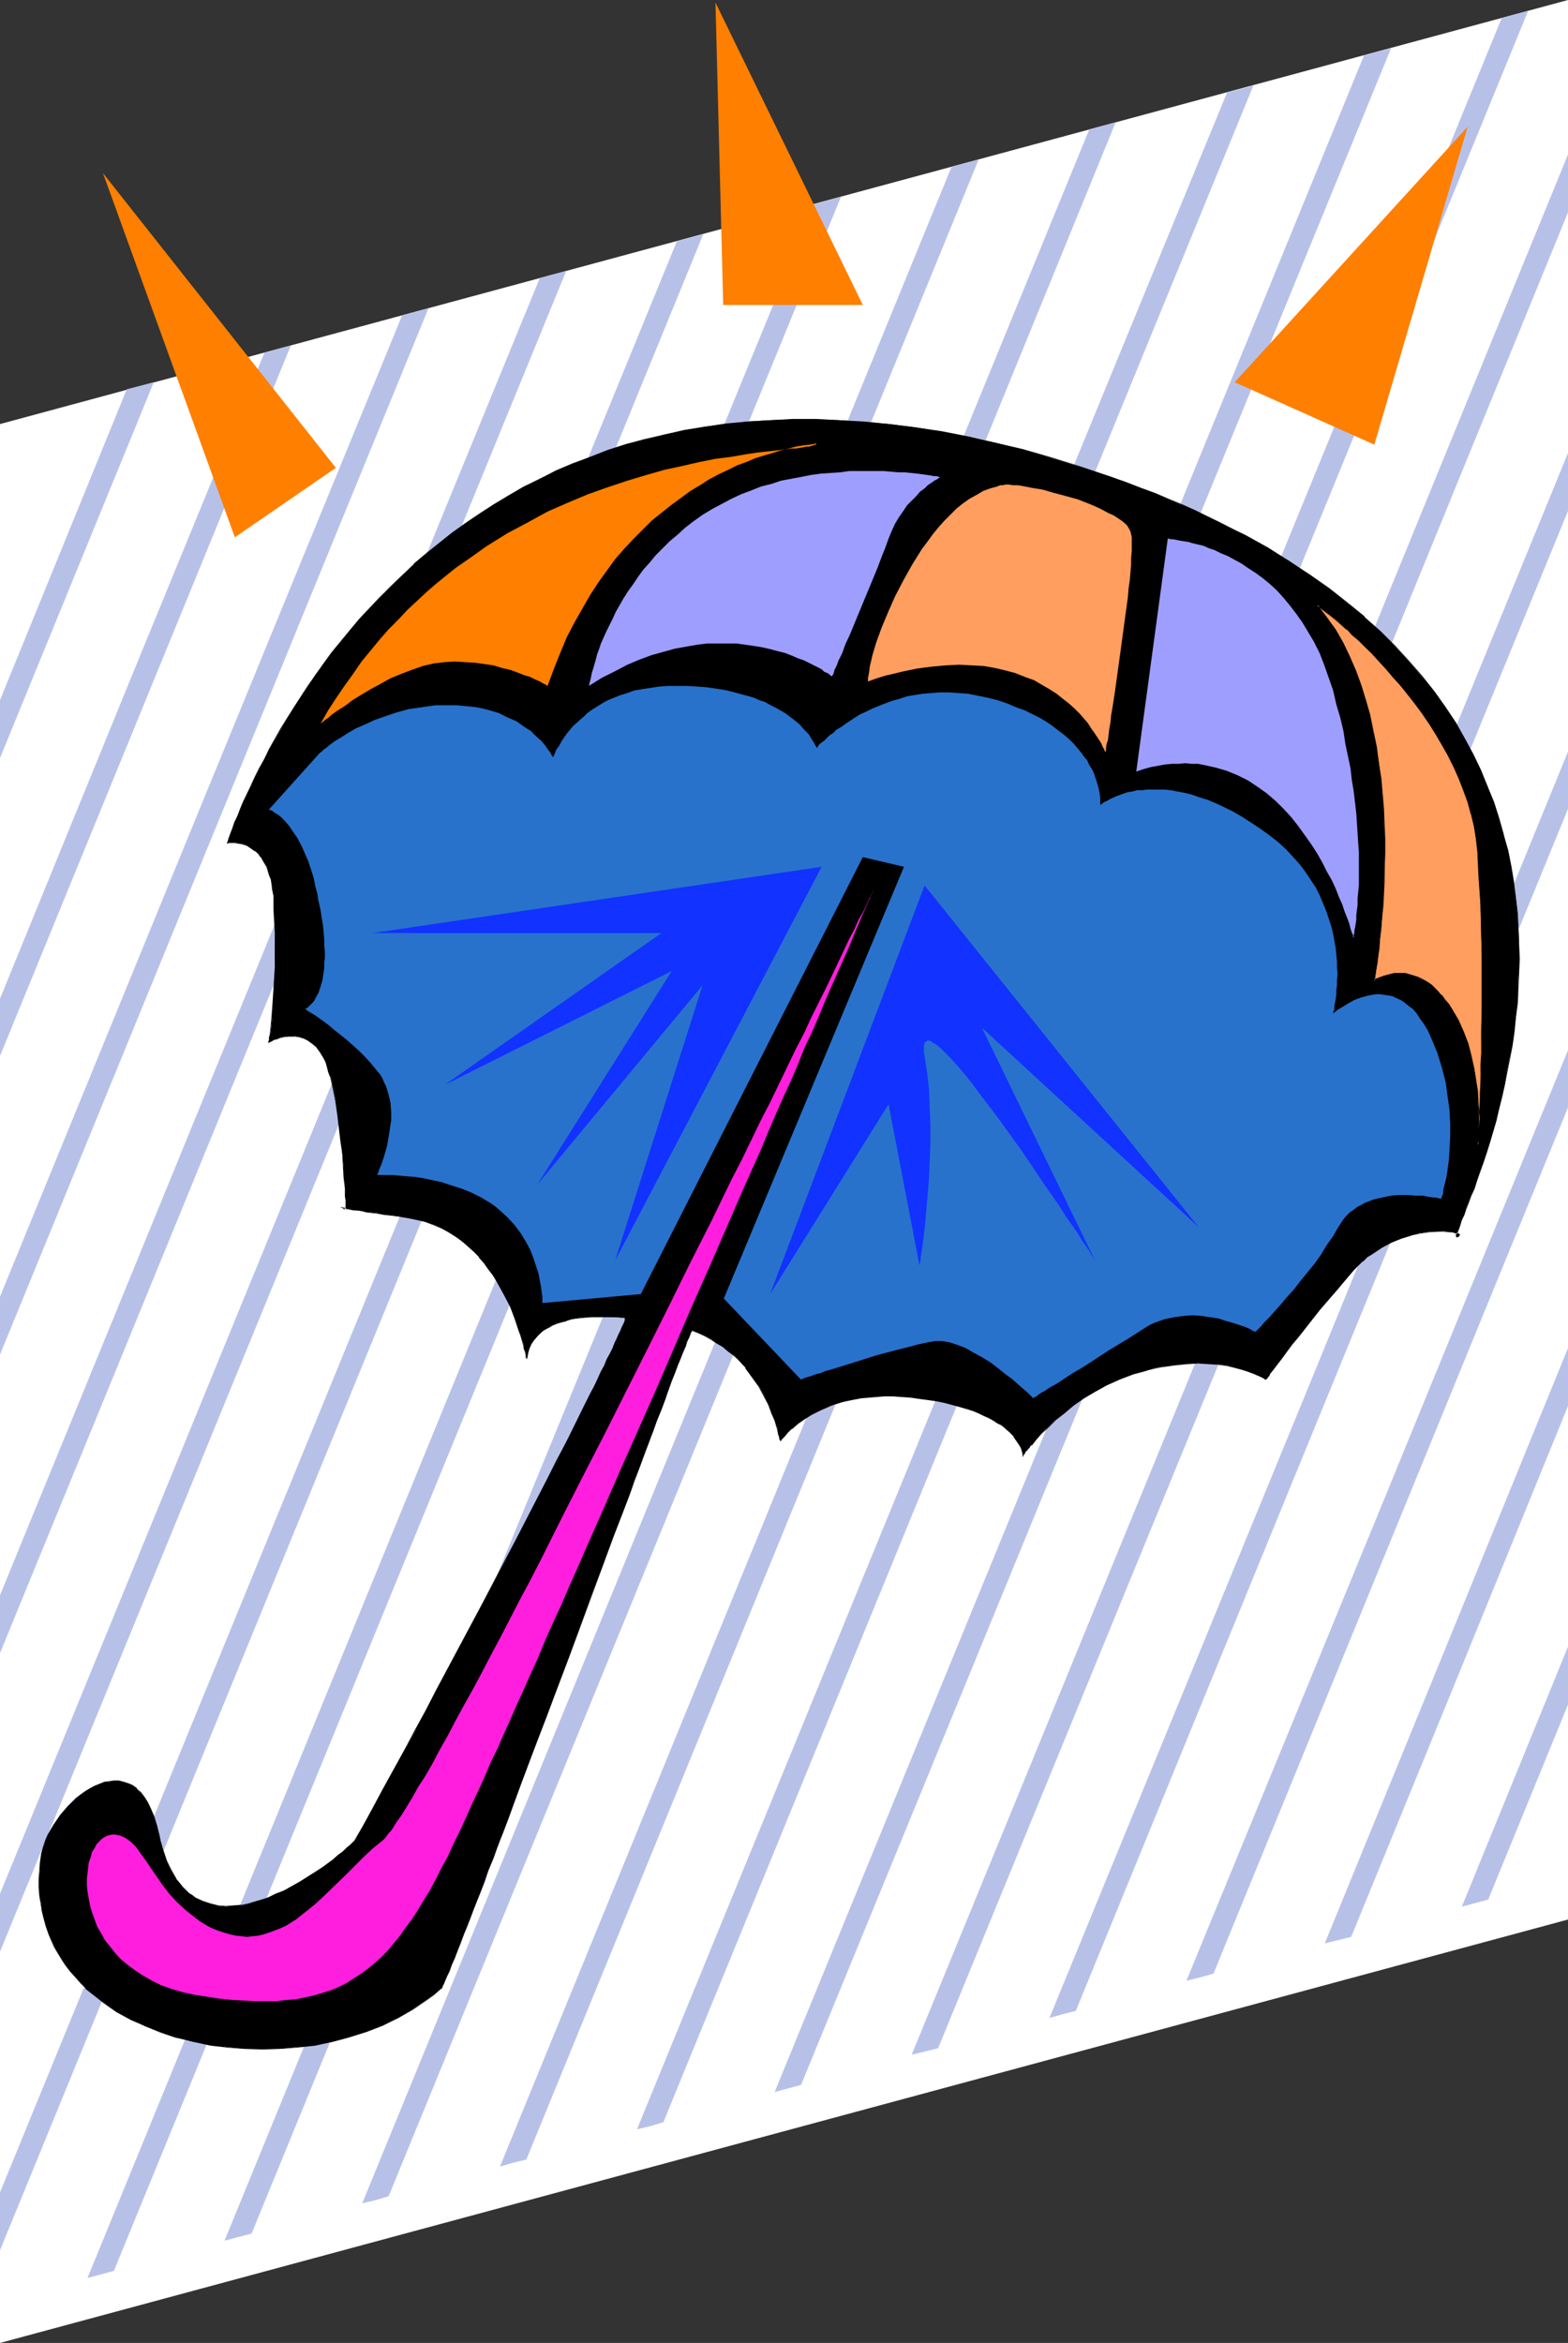 <?xml version="1.0" encoding="UTF-8" standalone="no"?>
<svg
   version="1.0"
   width="104.198mm"
   height="155.668mm"
   id="svg35"
   sodipodi:docname="Umbrella 34.wmf"
   xmlns:inkscape="http://www.inkscape.org/namespaces/inkscape"
   xmlns:sodipodi="http://sodipodi.sourceforge.net/DTD/sodipodi-0.dtd"
   xmlns="http://www.w3.org/2000/svg"
   xmlns:svg="http://www.w3.org/2000/svg">
  <rect width="100%" height="100%" fill="#333333" stroke="none"/>
  <sodipodi:namedview
     id="namedview35"
     pagecolor="#ffffff"
     bordercolor="#000000"
     borderopacity="0.25"
     inkscape:showpageshadow="2"
     inkscape:pageopacity="0.0"
     inkscape:pagecheckerboard="0"
     inkscape:deskcolor="#d1d1d1"
     inkscape:document-units="mm" />
  <defs
     id="defs1">
    <pattern
       id="WMFhbasepattern"
       patternUnits="userSpaceOnUse"
       width="6"
       height="6"
       x="0"
       y="0" />
  </defs>
  <path
     style="fill:#ffffff;fill-opacity:1;fill-rule:evenodd;stroke:none"
     d="M 0,106.489 393.819,0 V 482.026 L 0,588.353 Z"
     id="path1" />
  <path
     style="fill:#b7c1e8;fill-opacity:1;fill-rule:evenodd;stroke:none"
     d="M 38.622,95.985 0,190.354 v -14.543 L 31.835,97.763 Z"
     id="path2" />
  <path
     style="fill:#b7c1e8;fill-opacity:1;fill-rule:evenodd;stroke:none"
     d="M 73.043,86.774 0,265.171 v -14.382 L 33.128,169.671 66.417,88.552 Z"
     id="path3" />
  <path
     style="fill:#b7c1e8;fill-opacity:1;fill-rule:evenodd;stroke:none"
     d="M 107.625,77.402 53.813,208.776 0,340.149 V 325.606 L 50.419,202.474 101,79.18 Z"
     id="path4" />
  <path
     style="fill:#b7c1e8;fill-opacity:1;fill-rule:evenodd;stroke:none"
     d="M 142.208,68.03 71.104,241.579 0,415.128 v -14.543 L 67.71,235.277 135.582,69.807 Z"
     id="path5" />
  <path
     style="fill:#b7c1e8;fill-opacity:1;fill-rule:evenodd;stroke:none"
     d="M 176.629,58.819 88.395,274.382 0,490.106 v -14.543 l 85.001,-207.483 85.001,-207.483 z"
     id="path6" />
  <path
     style="fill:#b7c1e8;fill-opacity:1;fill-rule:evenodd;stroke:none"
     d="M 211.211,49.447 0,565.084 v -14.543 L 204.585,51.224 Z"
     id="path7" />
  <path
     style="fill:#b7c1e8;fill-opacity:1;fill-rule:evenodd;stroke:none"
     d="M 245.793,40.075 137.198,305.246 28.603,570.255 21.978,572.033 239.006,41.852 Z"
     id="path8" />
  <path
     style="fill:#b7c1e8;fill-opacity:1;fill-rule:evenodd;stroke:none"
     d="M 280.214,30.702 171.781,295.873 63.186,560.883 56.398,562.66 273.588,32.48 Z"
     id="path9" />
  <path
     style="fill:#b7c1e8;fill-opacity:1;fill-rule:evenodd;stroke:none"
     d="M 314.796,21.492 97.606,551.51 94.374,552.48 90.981,553.288 199.576,288.279 253.712,155.774 308.171,23.269 Z"
     id="path10" />
  <path
     style="fill:#b7c1e8;fill-opacity:1;fill-rule:evenodd;stroke:none"
     d="M 349.379,12.119 240.784,277.129 132.189,542.3 l -3.394,0.808 -3.232,0.97 217.028,-530.18 z"
     id="path11" />
  <path
     style="fill:#b7c1e8;fill-opacity:1;fill-rule:evenodd;stroke:none"
     d="m 383.799,2.747 -217.19,530.18 -3.232,0.97 -3.394,0.808 L 377.174,4.525 Z"
     id="path12" />
  <path
     style="fill:#b7c1e8;fill-opacity:1;fill-rule:evenodd;stroke:none"
     d="M 393.819,53.325 297.667,288.44 201.192,523.555 194.566,525.333 294.273,282.138 393.819,38.782 Z"
     id="path13" />
  <path
     style="fill:#b7c1e8;fill-opacity:1;fill-rule:evenodd;stroke:none"
     d="m 393.819,128.303 -79.022,192.94 -79.184,193.101 -3.232,0.808 -3.394,0.808 82.416,-201.019 82.416,-201.181 z"
     id="path14" />
  <path
     style="fill:#b7c1e8;fill-opacity:1;fill-rule:evenodd;stroke:none"
     d="m 393.819,203.12 -123.624,301.852 -3.232,0.808 -3.394,0.97 65.286,-159.006 64.963,-159.006 z"
     id="path15" />
  <path
     style="fill:#b7c1e8;fill-opacity:1;fill-rule:evenodd;stroke:none"
     d="m 393.819,278.098 -89.041,217.502 -3.394,0.97 -3.394,0.808 47.995,-116.83 47.834,-116.83 z"
     id="path16" />
  <path
     style="fill:#b7c1e8;fill-opacity:1;fill-rule:evenodd;stroke:none"
     d="m 393.819,353.077 -27.149,66.576 -27.31,66.737 -6.626,1.616 30.542,-74.655 30.542,-74.817 z"
     id="path17" />
  <path
     style="fill:#b7c1e8;fill-opacity:1;fill-rule:evenodd;stroke:none"
     d="m 393.819,428.055 -20.038,48.962 -6.626,1.778 26.664,-65.283 z"
     id="path18" />
  <path
     style="fill:#000000;fill-opacity:1;fill-rule:evenodd;stroke:none"
     d="m 57.045,211.684 0.485,-1.131 0.323,-1.131 0.646,-1.454 0.485,-1.454 0.646,-1.616 0.808,-1.778 0.808,-1.778 0.808,-2.101 1.131,-1.939 0.97,-2.262 1.131,-2.262 1.131,-2.262 1.293,-2.424 1.454,-2.424 1.454,-2.585 1.454,-2.585 1.778,-2.747 1.778,-2.747 1.778,-2.585 1.778,-2.909 2.101,-2.747 2.101,-2.747 2.262,-2.909 2.262,-2.747 2.424,-2.747 2.586,-2.909 2.586,-2.747 2.747,-2.747 2.747,-2.747 2.909,-2.747 3.07,-2.585 3.232,-2.585 3.232,-2.585 3.394,-2.424 3.555,-2.424 3.555,-2.424 3.878,-2.262 3.717,-2.101 4.04,-2.101 4.202,-1.939 4.202,-1.778 4.363,-1.778 4.363,-1.616 4.686,-1.454 4.686,-1.293 5.01,-1.293 4.848,-0.97 5.171,-0.97 5.333,-0.646 5.494,-0.646 5.494,-0.323 5.656,-0.162 h 5.818 l 5.979,0.162 6.141,0.485 6.302,0.485 6.464,0.808 6.626,1.131 6.626,1.293 6.949,1.454 6.949,1.778 7.272,2.101 7.272,2.262 7.595,2.424 3.717,1.454 3.555,1.293 3.717,1.454 3.394,1.454 3.394,1.454 3.394,1.454 3.232,1.454 3.07,1.616 3.07,1.454 3.07,1.616 2.909,1.616 2.747,1.616 5.494,3.232 5.171,3.555 4.848,3.393 4.525,3.555 4.202,3.555 4.202,3.717 3.555,3.717 3.555,3.717 3.232,3.878 3.07,3.878 2.747,3.878 2.586,3.878 2.262,3.878 2.101,4.04 1.939,3.878 1.778,4.04 1.454,4.04 1.293,3.878 1.293,4.201 0.97,3.878 0.808,4.04 0.646,3.878 0.646,4.04 0.323,3.878 0.323,3.878 0.162,3.878 v 3.717 l -0.162,3.717 -0.162,3.717 -0.162,3.717 -0.323,3.555 -0.485,3.555 -0.485,3.393 -0.646,3.393 -0.646,3.232 -0.485,3.232 -0.808,3.07 -0.646,3.07 -0.808,2.909 -0.808,2.747 -0.808,2.585 -0.808,2.585 -0.808,2.424 -0.808,2.424 -0.646,2.101 -0.808,2.101 -0.808,1.939 -0.646,1.778 -0.646,1.616 -0.485,1.454 -0.485,1.293 -0.485,1.131 -0.323,0.97 -0.323,0.808 -0.162,0.646 -0.162,0.323 0.162,0.323 v 0 l 0.485,-0.162 0.162,-0.162 v -0.162 0 l -0.162,-0.162 -0.323,-0.162 -0.323,-0.162 -0.485,-0.162 h -0.485 l -0.646,-0.162 -1.454,-0.162 -1.778,0.162 h -1.939 l -2.262,0.323 -2.262,0.646 -2.424,0.646 -2.424,0.97 -2.424,1.293 -2.586,1.616 -1.131,0.808 -1.131,1.131 -1.293,1.131 -0.97,1.131 -4.363,4.848 -2.101,2.585 -1.939,2.262 -1.939,2.424 -1.778,2.262 -1.778,2.262 -1.616,1.939 -1.454,1.939 -1.293,1.616 -1.131,1.616 -0.97,1.293 -0.646,0.97 -0.323,0.323 -0.323,0.485 -0.162,0.162 -0.162,0.162 v 0.162 l -0.162,0.162 -0.162,-0.162 -0.323,-0.162 -0.646,-0.323 -0.808,-0.485 -0.97,-0.485 -1.293,-0.485 -1.616,-0.485 -1.778,-0.485 -1.939,-0.485 -2.262,-0.323 -2.424,-0.162 -2.747,-0.162 -2.909,0.162 -3.07,0.323 -3.394,0.485 -1.616,0.323 -1.939,0.485 -3.394,0.97 -3.555,1.293 -3.07,1.454 -3.07,1.616 -2.747,1.778 -2.424,1.778 -2.424,1.778 -2.101,1.778 -1.939,1.778 -1.616,1.616 -1.454,1.616 -1.131,1.293 -0.485,0.646 -0.485,0.485 -0.323,0.485 -0.323,0.323 -0.162,0.323 -0.323,0.323 v 0 0.162 -0.162 l -0.162,-0.323 v -0.646 l -0.323,-0.646 -0.323,-0.808 -0.646,-0.97 -0.808,-1.131 -0.97,-1.131 -1.454,-1.293 -0.808,-0.646 -0.808,-0.485 -1.131,-0.646 -1.131,-0.646 -1.131,-0.485 -1.293,-0.646 -1.454,-0.485 -1.454,-0.646 -1.778,-0.485 -1.778,-0.485 -1.778,-0.485 -2.101,-0.323 -2.262,-0.485 -2.424,-0.323 -2.262,-0.323 -2.262,-0.162 h -2.262 l -2.101,-0.162 -1.939,0.162 -1.939,0.162 -1.778,0.162 -1.778,0.323 -1.616,0.323 -1.616,0.485 -1.454,0.485 -1.454,0.323 -2.424,1.131 -2.262,1.131 -1.939,1.293 -1.616,1.131 -1.293,1.131 -1.131,0.97 -0.808,0.97 -0.485,0.646 -0.323,0.162 -0.162,0.162 v 0.162 0.162 -0.162 l -0.162,-0.162 v -0.323 -0.323 l -0.162,-0.485 -0.162,-0.646 -0.162,-0.646 -0.162,-0.808 -0.646,-1.616 -0.646,-1.939 -0.97,-2.101 -0.97,-2.262 -1.293,-2.262 -1.616,-2.424 -1.778,-2.262 -2.101,-2.262 -1.131,-1.131 -1.293,-0.97 -1.293,-0.97 -1.293,-0.97 -1.454,-0.97 -1.616,-0.808 -1.616,-0.646 -1.778,-0.808 v 0.162 l -0.162,0.323 -0.323,0.485 -0.323,0.808 -0.323,0.97 -0.485,1.293 -0.646,1.454 -0.485,1.454 -0.808,1.778 -0.646,1.939 -0.808,2.101 -0.808,2.262 -0.97,2.424 -0.97,2.424 -0.97,2.747 -1.131,2.909 -0.97,2.909 -1.293,3.07 -1.131,3.07 -1.293,3.232 -1.131,3.393 -1.293,3.393 -2.747,7.11 -2.586,7.272 -2.909,7.433 -5.656,15.351 -5.656,15.513 -2.909,7.433 -2.747,7.433 -2.747,7.11 -1.293,3.393 -1.293,3.393 -1.131,3.393 -1.293,3.07 -1.131,3.07 -1.131,3.07 -1.131,2.909 -0.97,2.747 -1.131,2.585 -0.97,2.424 -0.808,2.424 -0.97,2.101 -0.646,2.101 -0.808,1.778 -0.646,1.616 -0.646,1.616 -0.485,1.131 -0.485,1.131 -0.485,0.97 -0.323,0.646 -0.162,0.323 -0.162,0.323 -1.778,1.293 -1.616,1.293 -3.555,2.424 -3.717,2.262 -4.04,1.778 -4.04,1.616 -4.202,1.454 -4.202,1.131 -4.363,0.808 -4.525,0.485 -4.363,0.485 h -4.363 -4.525 l -4.363,-0.485 -4.202,-0.485 -4.363,-0.808 -4.04,-1.131 -4.04,-1.293 -3.878,-1.454 -3.555,-1.778 -3.555,-1.939 -3.232,-2.262 -3.07,-2.262 -1.454,-1.293 -1.293,-1.293 -1.293,-1.454 -1.293,-1.454 -1.131,-1.454 -0.97,-1.616 -1.131,-1.616 -0.808,-1.616 -0.808,-1.616 -0.808,-1.778 -0.646,-1.778 -0.485,-1.778 -0.485,-1.939 -0.162,-1.939 -0.323,-1.939 -0.162,-2.101 v -2.101 l 0.162,-2.101 0.162,-2.101 0.323,-2.262 0.162,-1.131 0.485,-1.131 0.323,-1.293 0.646,-1.131 1.293,-2.424 1.778,-2.424 1.939,-2.262 2.101,-1.939 1.131,-0.97 1.131,-0.808 1.131,-0.808 1.293,-0.485 1.131,-0.646 1.131,-0.323 1.293,-0.162 1.131,-0.162 h 1.293 l 1.131,0.162 1.131,0.485 1.131,0.485 0.97,0.808 0.97,0.97 0.97,1.131 0.97,1.454 0.808,1.616 0.646,1.939 0.808,2.101 0.485,2.424 0.485,1.778 0.485,1.616 0.485,1.454 0.485,1.454 0.485,1.454 0.646,1.293 0.646,1.131 0.646,0.97 0.808,0.97 0.646,0.97 0.808,0.808 0.808,0.646 0.808,0.646 0.97,0.646 1.778,0.808 1.939,0.646 1.939,0.485 1.939,0.162 2.101,-0.162 2.101,-0.162 2.101,-0.485 2.101,-0.646 2.101,-0.808 2.101,-0.808 2.101,-0.97 3.878,-2.101 1.939,-1.131 1.778,-1.131 1.616,-1.131 1.616,-1.293 1.454,-0.97 1.293,-1.131 1.131,-0.97 0.97,-0.808 0.97,-0.808 0.646,-0.646 0.323,-0.323 0.323,-0.323 2.101,-4.04 2.424,-4.201 2.424,-4.363 2.586,-4.686 2.586,-4.848 2.747,-5.009 2.747,-5.171 2.747,-5.171 5.656,-10.827 5.818,-10.827 5.656,-10.665 2.747,-5.332 2.586,-5.171 2.747,-5.171 2.586,-5.009 2.424,-4.686 2.262,-4.686 2.262,-4.363 2.101,-4.201 1.939,-3.878 0.808,-1.778 0.97,-1.778 0.808,-1.616 0.808,-1.616 0.646,-1.616 0.646,-1.293 0.646,-1.293 0.646,-1.293 0.485,-1.131 0.485,-1.131 0.485,-0.808 0.323,-0.97 0.323,-0.646 0.162,-0.646 0.162,-0.485 0.162,-0.323 v -0.323 l -2.424,-0.162 -2.101,-0.162 h -2.101 -1.939 l -1.778,0.162 -1.616,0.162 -1.454,0.323 -1.454,0.323 -1.131,0.323 -1.293,0.485 -0.97,0.323 -0.97,0.485 -0.808,0.485 -0.808,0.646 -1.293,1.131 -0.808,0.97 -0.808,1.131 -0.485,1.131 -0.162,0.97 -0.162,0.808 -0.162,0.646 v 0.485 -0.162 -0.162 l -0.162,-0.485 -0.162,-0.485 v -0.808 l -0.323,-0.808 -0.162,-1.131 -0.323,-0.97 -0.485,-1.293 -0.323,-1.293 -0.485,-1.293 -0.485,-1.454 -1.293,-3.07 -1.454,-3.07 -1.778,-3.232 -0.97,-1.616 -1.131,-1.616 -1.131,-1.454 -1.293,-1.454 -1.293,-1.454 -1.454,-1.293 -1.616,-1.293 -1.616,-1.293 -1.778,-1.131 -1.778,-0.97 -1.939,-0.808 -1.939,-0.646 -2.262,-0.646 -2.262,-0.323 -2.101,-0.485 -2.101,-0.162 -1.778,-0.323 -1.778,-0.323 -1.454,-0.162 -1.293,-0.162 -1.131,-0.162 -1.131,-0.162 -0.808,-0.162 -0.97,-0.162 h -0.485 l -0.646,-0.162 h -0.485 l -0.323,-0.162 h -0.485 -0.162 0.323 0.323 0.646 l 0.162,0.162 h 0.162 v -0.323 -0.485 -0.646 l -0.162,-0.646 v -0.97 -0.97 l -0.162,-1.131 v -1.293 l -0.162,-1.293 -0.162,-2.747 -0.323,-3.232 -0.323,-3.232 -0.808,-6.787 -0.485,-3.232 -0.646,-3.232 -0.646,-2.909 -0.485,-1.293 -0.323,-1.131 -0.323,-1.131 -0.485,-0.97 -0.485,-0.97 -0.485,-0.646 -0.97,-1.293 -1.131,-0.97 -0.97,-0.646 -1.131,-0.646 -1.131,-0.323 -0.97,-0.162 h -1.131 l -0.97,0.162 h -0.97 l -0.808,0.323 -0.808,0.162 -0.646,0.323 -0.485,0.162 -0.485,0.323 h -0.162 l -0.162,0.162 v -0.323 -0.162 l 0.162,-0.323 v -0.485 l 0.162,-0.485 0.162,-1.293 0.162,-1.616 0.162,-1.939 0.162,-1.939 0.162,-2.424 0.162,-2.424 0.162,-2.747 0.162,-2.585 v -2.909 -5.979 l -0.162,-2.909 -0.162,-2.909 v -1.778 l -0.162,-1.616 -0.162,-1.454 -0.162,-1.293 -0.323,-1.293 -0.323,-1.131 -0.323,-1.131 -0.323,-0.97 -0.485,-0.808 -0.485,-0.808 -0.485,-0.808 -0.485,-0.646 -1.131,-0.97 -0.97,-0.808 -1.131,-0.485 -1.131,-0.485 -0.97,-0.162 -0.808,-0.162 h -0.808 -0.646 l -0.323,0.162 z"
     id="path19" />
  <path
     style="fill:#000000;fill-opacity:1;fill-rule:evenodd;stroke:none"
     d="m 57.045,211.523 0.162,0.162 0.323,-0.97 0.485,-1.293 0.485,-1.293 0.646,-1.454 0.646,-1.616 0.808,-1.939 0.808,-1.778 0.808,-1.939 0.97,-2.101 1.131,-2.101 0.97,-2.262 1.293,-2.424 1.293,-2.424 1.293,-2.424 1.454,-2.585 1.616,-2.585 1.616,-2.585 1.778,-2.747 1.778,-2.747 1.939,-2.747 2.101,-2.747 2.101,-2.909 2.262,-2.747 2.262,-2.909 2.424,-2.747 2.424,-2.747 v 0 l 2.586,-2.909 2.747,-2.747 2.909,-2.747 2.909,-2.747 v 0.162 l 3.07,-2.585 3.07,-2.585 3.232,-2.585 3.555,-2.585 3.394,-2.424 3.717,-2.262 3.717,-2.262 3.878,-2.101 4.04,-2.101 4.04,-1.939 4.202,-1.778 4.363,-1.778 4.525,-1.616 4.525,-1.454 4.848,-1.454 h -0.162 l 5.01,-1.131 4.848,-0.97 5.171,-0.97 5.333,-0.646 5.494,-0.646 5.494,-0.323 5.656,-0.162 h 5.818 l 5.979,0.162 6.141,0.485 6.302,0.485 6.464,0.808 6.626,1.131 6.626,1.293 6.949,1.454 6.949,1.778 v 0 l 7.272,1.939 7.272,2.262 7.434,2.585 3.717,1.293 3.717,1.454 3.555,1.454 3.555,1.293 3.394,1.454 3.232,1.616 3.232,1.454 3.232,1.454 3.07,1.616 2.909,1.616 3.07,1.616 2.747,1.616 5.494,3.232 5.01,3.393 4.848,3.393 4.686,3.555 4.202,3.717 v 0 l 4.04,3.555 3.717,3.717 3.555,3.717 v 0 l 3.232,3.878 2.909,3.878 2.747,3.878 2.586,3.878 2.424,4.04 1.939,3.878 1.939,4.04 1.778,3.878 1.454,4.04 1.454,4.04 1.131,4.04 v 0 l 0.97,3.878 0.808,4.04 0.646,3.878 0.646,4.04 0.485,3.878 0.162,3.878 0.162,3.878 v 3.717 3.717 l -0.162,3.717 -0.323,3.717 -0.323,3.555 -0.485,3.555 -0.485,3.393 -0.485,3.393 -0.646,3.232 -0.646,3.232 -0.646,3.07 -0.808,3.07 v -0.162 l -0.808,2.909 -0.808,2.747 -0.808,2.747 -0.808,2.585 -0.808,2.424 -0.646,2.262 -0.808,2.262 -0.808,2.101 -0.646,1.939 -0.646,1.778 -0.646,1.616 -0.646,1.293 -0.485,1.454 -0.485,1.131 -0.323,0.97 -0.323,0.808 -0.162,0.485 v 0.485 0.323 l 0.162,0.162 0.485,-0.162 0.162,-0.162 0.162,-0.323 v -0.162 l -0.323,-0.162 -0.162,-0.162 -0.323,-0.162 -0.646,-0.162 h -0.485 l -0.646,-0.162 h -1.454 -1.778 l -1.939,0.162 -2.262,0.323 -2.262,0.485 v 0 l -2.424,0.646 -2.424,0.97 -2.586,1.293 -2.424,1.616 -1.131,0.97 -1.293,0.97 v 0 l -1.131,1.131 -1.131,1.131 v 0 l -4.363,5.009 -1.939,2.424 -2.101,2.424 -1.939,2.424 -1.778,2.262 -1.778,2.101 -1.454,2.101 -1.454,1.778 -1.454,1.778 -0.97,1.454 -0.97,1.293 -0.808,1.131 -0.323,0.323 -0.323,0.323 -0.162,0.323 h 0.162 l -0.323,0.162 v 0.162 0 0 h 0.162 l -0.162,-0.162 -0.323,-0.162 -0.646,-0.323 -0.808,-0.485 -1.131,-0.323 -1.293,-0.646 -1.616,-0.485 -1.778,-0.485 v 0 l -1.939,-0.323 -2.262,-0.323 -2.424,-0.323 h -2.747 -2.909 l -3.07,0.323 -3.394,0.646 -1.616,0.323 -1.939,0.323 v 0 l -3.555,1.131 -3.394,1.131 -3.07,1.454 -3.07,1.616 -2.747,1.778 -2.586,1.778 -2.262,1.778 -2.101,1.939 v 0 l -1.939,1.778 -1.616,1.616 -1.454,1.454 h -0.162 l -1.131,1.454 h 0.162 l -0.646,0.646 v 0 l -0.323,0.485 -0.485,0.485 h 0.162 l -0.485,0.323 -0.162,0.323 -0.162,0.162 -0.162,0.162 h 0.162 -0.162 l 0.162,0.162 v -0.162 -0.323 l -0.162,-0.646 v 0 l -0.162,-0.646 -0.485,-0.97 -0.485,-0.97 -0.808,-1.131 v 0 l -1.131,-1.131 v 0 l -1.454,-1.131 -0.808,-0.646 -0.808,-0.646 -0.97,-0.646 -1.131,-0.485 -1.131,-0.646 -0.162,0.323 1.131,0.485 1.131,0.646 0.97,0.646 0.97,0.485 0.808,0.646 1.293,1.131 v 0 l 1.131,1.131 h -0.162 l 0.808,1.131 0.646,0.97 0.485,0.808 0.162,0.808 v -0.162 l 0.162,0.646 v 0.323 0.485 l 0.323,-0.323 v -0.162 l 0.162,-0.162 0.323,-0.485 h -0.162 l 0.323,-0.323 h 0.162 l 0.323,-0.485 0.485,-0.485 h -0.162 l 0.485,-0.485 h 0.162 l 1.131,-1.454 v 0 l 1.293,-1.454 1.778,-1.616 1.778,-1.778 v 0 l 2.262,-1.778 2.262,-1.939 2.586,-1.778 2.747,-1.616 2.909,-1.616 3.232,-1.454 3.394,-1.293 3.555,-0.97 h -0.162 l 1.939,-0.485 1.616,-0.323 3.394,-0.485 3.07,-0.323 2.909,-0.162 2.747,0.162 2.424,0.162 2.262,0.323 1.939,0.485 v 0 l 1.778,0.485 1.454,0.485 1.293,0.485 1.131,0.485 0.808,0.323 0.646,0.323 0.323,0.323 h 0.162 0.162 l 0.162,-0.162 h -0.162 l 0.323,-0.162 0.162,-0.323 0.323,-0.323 0.162,-0.485 0.808,-0.97 0.97,-1.293 1.131,-1.454 1.293,-1.778 1.454,-1.939 1.616,-1.939 1.778,-2.262 1.778,-2.262 1.778,-2.262 2.101,-2.424 2.101,-2.424 4.202,-5.009 v 0 l 1.131,-1.131 1.131,-1.131 v 0.162 l 1.131,-1.131 1.293,-0.808 2.424,-1.616 2.424,-1.293 2.424,-0.97 2.586,-0.808 h -0.162 l 2.262,-0.485 2.262,-0.323 1.939,-0.162 h 1.778 l 1.454,0.162 h 0.646 l 0.485,0.162 v 0 l 0.485,0.162 0.323,0.162 h 0.323 v 0 l 0.162,0.162 h -0.162 l 0.162,0.162 v -0.162 l -0.162,0.162 v 0 h -0.162 l -0.323,0.162 h 0.162 -0.162 v 0.162 -0.323 0 l 0.162,-0.323 0.162,-0.646 0.323,-0.808 0.323,-0.97 0.323,-1.131 0.646,-1.293 0.485,-1.454 0.646,-1.616 0.646,-1.778 0.808,-1.778 0.646,-2.101 0.808,-2.262 0.808,-2.262 0.808,-2.424 0.808,-2.585 0.808,-2.747 0.808,-2.747 0.646,-2.909 v 0 l 0.808,-3.07 0.646,-3.07 0.646,-3.232 0.646,-3.232 0.646,-3.393 0.485,-3.393 0.323,-3.555 0.485,-3.555 0.162,-3.717 0.162,-3.717 0.162,-3.717 -0.162,-3.717 -0.162,-3.878 -0.162,-3.878 -0.485,-3.878 -0.485,-4.04 -0.646,-3.878 -0.808,-4.04 -1.131,-3.878 v -0.162 l -1.131,-4.04 -1.293,-4.04 -1.616,-3.878 -1.616,-4.04 -1.939,-4.04 -2.101,-3.878 -2.262,-4.04 -2.586,-3.878 -2.747,-3.878 -3.07,-3.878 -3.232,-3.717 v 0 l -3.555,-3.878 -3.717,-3.717 -4.04,-3.555 v -0.162 l -4.363,-3.555 -4.525,-3.555 -4.848,-3.393 -5.171,-3.393 -5.333,-3.393 -2.909,-1.616 -2.909,-1.616 -3.07,-1.454 -3.07,-1.616 -3.07,-1.454 -3.232,-1.616 -3.232,-1.454 -3.555,-1.454 -3.394,-1.454 -3.555,-1.293 -3.717,-1.454 -3.717,-1.293 -7.595,-2.585 -7.272,-2.262 -7.272,-2.101 v 0 l -6.949,-1.616 -6.949,-1.616 -6.626,-1.293 -6.626,-0.97 -6.464,-0.808 -6.302,-0.646 -6.141,-0.323 -5.979,-0.323 h -5.818 l -5.656,0.323 -5.494,0.323 -5.494,0.485 -5.333,0.808 -5.171,0.808 -4.848,1.131 -5.01,1.131 v 0 l -4.848,1.293 -4.525,1.454 -4.525,1.778 -4.363,1.616 -4.202,1.778 -4.04,2.101 -4.04,1.939 -3.878,2.262 -3.717,2.262 -3.555,2.262 -3.555,2.424 -3.394,2.424 -3.232,2.585 -3.232,2.585 -3.07,2.585 v 0.162 l -2.909,2.747 -2.747,2.585 -2.909,2.909 -2.586,2.747 v 0 l -2.586,2.747 -2.424,2.909 -2.262,2.747 -2.262,2.747 -2.101,2.909 -1.939,2.747 -1.939,2.747 -1.778,2.747 -1.778,2.747 -1.616,2.585 -1.616,2.585 -1.454,2.585 -1.454,2.585 -1.131,2.424 -1.293,2.262 -1.131,2.262 -0.97,2.101 -0.97,2.101 -0.97,1.939 -0.808,1.939 -0.646,1.778 -0.808,1.616 -0.485,1.454 -0.485,1.293 -0.485,1.293 -0.323,1.293 z"
     id="path20" />
  <path
     style="fill:#000000;fill-opacity:1;fill-rule:evenodd;stroke:none"
     d="m 247.409,355.339 -1.454,-0.646 -1.454,-0.485 -1.454,-0.485 -1.616,-0.646 -1.778,-0.485 h -0.162 l -1.778,-0.485 -2.101,-0.323 -2.262,-0.485 -2.424,-0.323 -2.262,-0.323 -2.262,-0.162 h -2.262 -2.101 -1.939 l -1.939,0.162 -1.778,0.323 -1.778,0.162 -1.616,0.323 v 0 l -1.616,0.485 -1.454,0.485 -1.454,0.485 -2.586,0.97 -2.101,1.131 -1.939,1.293 -1.616,1.131 -1.454,1.131 v 0 l -0.97,1.131 h -0.162 l -0.808,0.808 -0.485,0.808 v 0 l -0.323,0.162 v 0.162 0 l -0.162,0.162 v 0.162 h 0.162 v -0.162 -0.162 0 -0.323 l -0.162,-0.323 v -0.485 0 l -0.162,-0.646 v 0 l -0.323,-0.646 -0.162,-0.808 v 0 l -0.485,-1.616 -0.646,-1.939 -0.97,-2.101 -1.131,-2.262 -1.293,-2.262 -1.454,-2.424 -1.778,-2.262 h -0.162 l -2.101,-2.262 -1.131,-1.131 v 0 l -1.293,-1.131 -1.131,-0.97 -1.454,-0.97 -1.454,-0.808 -1.616,-0.808 -1.616,-0.808 -1.778,-0.646 -0.646,0.97 -0.323,0.808 -0.323,0.97 -0.485,1.293 -0.485,1.293 -0.646,1.616 -0.646,1.778 -0.808,1.939 -0.808,2.101 -0.808,2.262 -0.97,2.262 -0.97,2.585 -0.97,2.747 -0.97,2.747 -1.131,2.909 -1.131,3.07 -1.293,3.232 -1.131,3.232 -1.293,3.393 -1.293,3.393 -2.586,6.948 -2.747,7.433 -2.747,7.433 -5.818,15.351 -5.656,15.351 -5.656,14.866 -2.586,7.11 -1.454,3.555 -1.293,3.393 -1.131,3.232 -1.293,3.232 -1.131,3.07 -1.131,3.07 -1.131,2.909 -0.97,2.585 -1.131,2.747 -0.808,2.424 -0.97,2.262 -0.808,2.262 -0.808,1.939 -0.808,1.939 -0.646,1.616 -0.646,1.454 -0.485,1.293 -0.485,1.131 -0.485,0.808 -0.162,0.808 -0.323,0.323 -0.162,0.323 0.162,-0.162 -1.778,1.454 -1.616,1.293 -3.555,2.424 -3.878,2.101 -3.878,1.778 -4.202,1.616 -4.04,1.454 v 0 l -4.202,1.131 -4.363,0.808 -4.525,0.646 -4.363,0.323 -4.363,0.162 -4.525,-0.162 -4.363,-0.323 -4.202,-0.646 -4.363,-0.808 -4.04,-1.131 v 0 l -4.04,-1.131 -3.717,-1.616 -3.717,-1.778 -3.555,-1.939 -3.232,-2.101 -3.07,-2.424 -1.454,-1.293 v 0 l -1.293,-1.293 -1.293,-1.293 v 0 l -1.131,-1.454 -1.131,-1.616 -1.131,-1.454 -0.97,-1.616 -0.97,-1.616 -0.808,-1.616 -0.646,-1.778 -0.646,-1.778 -0.485,-1.939 v 0.162 l -0.485,-1.939 -0.323,-1.939 -0.162,-1.939 -0.162,-2.101 v -2.101 -2.101 l 0.323,-2.101 0.323,-2.262 0.162,-1.131 v 0 l 0.323,-1.131 0.485,-1.131 0.646,-1.293 1.293,-2.424 1.616,-2.262 2.101,-2.262 h -0.162 l 2.101,-2.101 v 0 l 1.131,-0.808 1.131,-0.808 1.293,-0.808 1.131,-0.646 1.131,-0.485 1.293,-0.323 h -0.162 l 1.293,-0.323 h 1.131 1.293 l 1.131,0.162 h -0.162 l 1.293,0.323 0.97,0.646 1.131,0.808 v -0.162 l 0.97,0.97 v 0 l 0.97,1.293 0.808,1.293 0.808,1.778 0.808,1.778 0.646,2.101 v 0 l 0.646,2.424 0.323,1.778 v 0 l 0.485,1.616 0.485,1.616 0.485,1.454 0.646,1.293 0.646,1.293 0.485,1.131 0.808,0.97 0.646,1.131 0.808,0.808 v 0 l 0.808,0.808 0.808,0.808 v 0 l 0.808,0.646 0.808,0.485 1.939,0.97 1.778,0.646 h 0.162 l 1.939,0.323 1.939,0.162 h 2.101 l 2.101,-0.323 2.101,-0.485 v 0 l 2.101,-0.485 2.101,-0.808 2.101,-0.808 2.101,-0.97 3.878,-2.101 1.939,-1.131 1.778,-1.293 1.778,-1.131 1.454,-1.131 1.454,-1.131 1.454,-0.97 1.131,-0.97 0.97,-0.808 0.808,-0.808 v 0 l 0.646,-0.646 h 0.162 l 0.323,-0.485 0.162,-0.323 2.262,-3.878 2.424,-4.201 2.424,-4.525 5.171,-9.534 2.586,-5.009 -2.909,5.009 -5.171,9.372 -2.424,4.525 -2.262,4.201 -2.262,3.878 -0.162,0.323 -0.485,0.485 v 0 l -0.646,0.646 v 0 l -0.808,0.646 -0.97,0.97 -1.131,0.808 -1.293,1.131 -1.454,1.131 -1.616,1.131 -1.778,1.131 -1.778,1.131 -1.778,1.131 -4.04,2.262 -2.101,0.808 -1.939,0.97 -2.101,0.646 -2.262,0.646 h 0.162 l -2.101,0.485 -2.101,0.162 -2.101,0.162 -1.939,-0.162 -1.939,-0.485 v 0 l -1.939,-0.646 -1.778,-0.808 -0.808,-0.646 -0.808,-0.485 v 0 l -0.808,-0.808 -0.808,-0.808 v 0 l -0.646,-0.808 -0.808,-0.97 -0.646,-1.131 -0.646,-1.131 -0.646,-1.293 -0.646,-1.293 -0.485,-1.454 -0.485,-1.454 -0.485,-1.778 v 0.162 l -0.323,-1.778 -0.646,-2.424 v 0 l -0.646,-2.262 -0.808,-1.778 -0.808,-1.778 -0.808,-1.293 -0.97,-1.293 v 0 l -0.97,-0.808 v -0.162 l -1.131,-0.808 -1.131,-0.485 -1.131,-0.323 v 0 l -1.131,-0.323 h -1.293 l -1.131,0.162 -1.293,0.162 v 0 l -1.131,0.485 -1.293,0.485 -1.131,0.646 -1.131,0.646 -1.131,0.808 -1.293,0.97 v 0 l -2.101,2.101 v 0 l -1.939,2.262 -1.616,2.424 -1.454,2.424 -0.485,1.131 -0.485,1.293 -0.323,1.131 v 0 l -0.323,1.131 -0.323,2.262 -0.162,2.101 -0.162,2.101 v 2.101 l 0.162,2.101 0.323,1.939 0.323,1.939 0.485,1.939 v 0 l 0.485,1.778 0.646,1.939 0.646,1.616 0.808,1.778 0.97,1.616 0.97,1.616 0.97,1.454 1.131,1.454 1.293,1.454 v 0 l 1.293,1.454 1.293,1.293 v 0.162 l 1.454,1.131 3.07,2.424 3.232,2.262 3.555,1.939 3.717,1.616 3.878,1.616 3.878,1.293 h 0.162 l 4.04,0.97 4.363,0.97 4.202,0.485 4.363,0.323 4.525,0.162 4.363,-0.162 4.363,-0.323 4.525,-0.485 4.363,-0.97 4.202,-1.131 v 0 l 4.202,-1.293 4.202,-1.616 3.878,-1.939 3.717,-2.101 3.555,-2.424 1.778,-1.293 1.616,-1.454 0.323,-0.162 0.162,-0.485 0.323,-0.646 0.323,-0.808 0.485,-1.131 0.646,-1.293 0.485,-1.454 0.808,-1.778 0.646,-1.778 0.808,-1.939 0.808,-2.262 0.97,-2.262 0.97,-2.585 0.97,-2.585 1.131,-2.747 1.131,-2.909 0.97,-2.909 1.293,-3.07 1.131,-3.232 1.293,-3.232 1.293,-3.393 1.293,-3.555 2.586,-7.11 5.656,-14.866 5.818,-15.351 5.656,-15.351 2.747,-7.433 2.747,-7.433 2.747,-7.11 1.293,-3.393 1.131,-3.232 1.293,-3.393 1.131,-3.07 1.131,-3.07 1.131,-2.909 0.97,-2.747 1.131,-2.747 0.97,-2.585 0.808,-2.424 0.808,-2.262 0.808,-1.939 0.808,-2.101 0.646,-1.616 0.646,-1.616 0.646,-1.454 0.323,-1.131 0.485,-0.97 0.323,-0.808 0.162,-0.485 0.323,-0.485 h -0.162 l 1.778,0.646 1.616,0.808 1.454,0.808 1.454,0.97 1.454,0.808 1.293,1.131 1.293,0.97 v 0 l 1.131,0.97 2.101,2.262 h -0.162 l 1.778,2.424 1.616,2.262 1.293,2.424 1.131,2.101 0.808,2.262 0.808,1.778 0.485,1.778 v -0.162 l 0.162,0.808 0.162,0.646 v 0.162 l 0.162,0.485 v 0 l 0.162,0.485 v 0.323 l 0.162,0.323 v 0 0.323 -0.162 0.162 h 0.162 v -0.162 0.162 l 0.162,-0.162 0.162,-0.162 h -0.162 l 0.323,-0.323 v 0 l 0.646,-0.646 0.808,-0.97 v 0 l 0.97,-0.97 v 0.162 l 1.454,-1.293 1.616,-1.131 1.778,-1.131 2.262,-1.131 2.586,-1.131 1.293,-0.485 1.616,-0.485 1.454,-0.323 v 0 l 1.616,-0.323 1.778,-0.323 1.778,-0.162 1.939,-0.162 1.939,-0.162 h 2.101 l 2.262,0.162 2.262,0.162 2.262,0.323 2.424,0.323 2.262,0.323 2.101,0.485 1.778,0.485 v 0 l 1.778,0.485 1.616,0.485 1.616,0.485 1.454,0.646 1.293,0.646 z"
     id="path21" />
  <path
     style="fill:#000000;fill-opacity:1;fill-rule:evenodd;stroke:none"
     d="m 104.232,434.842 2.909,-5.009 2.747,-5.332 11.312,-21.492 5.656,-10.827 2.909,-5.332 2.586,-5.171 2.747,-5.009 2.424,-5.009 2.424,-4.848 2.424,-4.525 4.363,-8.564 1.778,-3.878 0.97,-1.778 1.778,-3.555 0.808,-1.616 0.646,-1.454 0.646,-1.454 0.646,-1.293 0.646,-1.293 0.485,-1.131 0.485,-0.97 0.323,-0.97 0.485,-0.808 0.323,-0.808 0.162,-0.646 0.162,-0.323 0.162,-0.485 -0.162,-0.485 -2.424,-0.162 -2.101,-0.162 h -2.101 -1.939 l -1.778,0.323 -1.616,0.162 -1.454,0.162 -1.454,0.323 v 0 l -1.293,0.323 -1.131,0.485 -0.97,0.485 -0.97,0.485 -0.97,0.485 -0.646,0.485 -1.293,1.131 v 0 l -0.97,1.131 -0.646,1.131 -0.485,1.131 -0.323,0.808 v 0.162 l -0.162,0.808 -0.162,0.646 v 0.485 h 0.323 v -0.162 l -0.162,-0.646 -0.162,-0.485 -0.162,-0.808 v 0 l -0.162,-0.97 v 0.162 l -0.323,-1.131 v 0 l -0.323,-1.131 -0.323,-1.131 -0.323,-1.293 -0.485,-1.454 -0.485,-1.454 -1.293,-2.909 -1.454,-3.232 -1.778,-3.07 -0.97,-1.616 -1.131,-1.616 -1.131,-1.454 -1.293,-1.616 h -0.162 l -1.293,-1.454 -1.454,-1.293 v 0 l -1.454,-1.293 -1.778,-1.293 -1.616,-0.97 -1.778,-0.97 -2.101,-0.808 -1.939,-0.808 -2.101,-0.646 h -0.162 l -2.262,-0.323 -2.101,-0.323 -2.101,-0.323 -1.778,-0.323 -1.778,-0.162 -1.454,-0.162 -1.293,-0.323 -1.131,-0.162 -1.131,-0.162 -0.808,-0.162 h -0.97 l -0.485,-0.162 -0.646,-0.162 h -0.485 -0.323 l -0.485,-0.162 h -0.162 v 0.162 h 0.323 l 0.323,0.162 h 0.646 l 0.162,0.162 0.162,-0.162 0.162,-0.323 -0.162,-0.485 v -0.646 -0.646 -0.97 l -0.162,-0.97 v -1.131 -1.293 l -0.162,-1.293 -0.323,-2.747 -0.162,-3.232 -0.323,-3.232 -0.808,-6.787 -0.646,-3.232 -0.646,-3.232 -0.646,-2.909 v 0 l -0.323,-1.293 -0.323,-1.293 -0.485,-1.131 -0.485,-0.97 -0.323,-0.808 -0.485,-0.808 -0.97,-1.131 h -0.162 L 78.537,261.939 v 0 l -1.131,-0.808 -0.97,-0.485 -1.131,-0.323 h -0.162 l -0.97,-0.162 -1.131,-0.162 -0.97,0.162 -0.97,0.162 v 0 l -0.808,0.162 -0.808,0.162 -0.646,0.323 -0.646,0.162 -0.323,0.323 -0.323,0.162 0.162,0.162 v -0.323 -0.162 l 0.162,-0.323 v -0.485 -0.485 l 0.162,-1.293 0.162,-1.616 0.162,-1.939 0.323,-1.939 0.162,-2.424 0.162,-2.424 0.162,-2.747 v -2.585 l 0.162,-2.909 -0.162,-5.979 v -2.909 l -0.162,-2.909 -0.162,-1.778 v -1.616 l -0.162,-1.454 -0.323,-1.293 -0.162,-1.293 v -0.162 l -0.323,-1.131 -0.323,-0.97 -0.485,-0.97 -0.323,-0.97 -0.485,-0.808 -0.485,-0.646 L 65.286,214.593 h -0.162 l -0.97,-0.97 v -0.162 l -1.131,-0.808 -1.131,-0.485 -0.97,-0.323 h -0.162 l -0.97,-0.323 H 58.984 l -0.808,-0.162 -0.646,0.162 h -0.323 -0.162 v 0.323 h 0.162 l 0.323,-0.162 h 0.646 0.808 l 0.808,0.162 0.97,0.162 v 0 l 1.131,0.323 0.97,0.646 1.131,0.808 v -0.162 l 1.131,1.131 h -0.162 l 0.646,0.646 0.323,0.646 0.485,0.808 0.485,0.808 0.323,0.97 0.323,1.131 0.485,1.131 v 0 l 0.162,1.293 0.162,1.293 0.323,1.454 v 1.616 1.778 l 0.162,2.909 0.162,2.909 v 5.979 2.909 l -0.162,2.585 -0.162,2.747 -0.162,2.424 -0.162,2.424 -0.162,1.939 -0.162,1.939 -0.162,1.616 -0.162,1.293 -0.162,0.485 v 0.485 0.323 l -0.162,0.162 v 0.485 l 0.646,-0.323 0.323,-0.162 0.485,-0.323 0.808,-0.162 0.646,-0.323 0.97,-0.162 h -0.162 l 0.97,-0.162 h 0.97 1.131 l 0.97,0.162 v 0 l 1.131,0.323 0.97,0.485 1.131,0.808 v 0 l 0.97,0.808 v 0 l 0.97,1.293 0.485,0.808 0.485,0.808 0.485,0.97 0.323,1.131 0.323,1.293 0.485,1.293 v -0.162 l 0.646,2.909 0.646,3.232 0.485,3.232 0.808,6.787 0.485,3.232 0.162,3.232 0.162,2.747 0.162,1.293 0.162,1.293 v 1.131 0.97 l 0.162,0.97 v 0.646 0.646 0.485 0.323 l 0.162,-0.162 h -0.162 -0.162 l -0.646,-0.162 h -0.323 -0.323 v 0.162 h 0.162 l 0.485,0.162 0.323,0.162 h 0.485 0.646 l 0.485,0.162 0.97,0.162 h 0.808 l 1.131,0.162 1.131,0.323 1.293,0.162 1.454,0.162 1.778,0.323 1.778,0.162 2.101,0.323 2.101,0.323 2.262,0.485 v 0 l 2.101,0.485 2.101,0.808 1.939,0.808 1.778,0.97 1.778,1.131 1.616,1.131 1.454,1.293 v 0 l 1.454,1.293 1.454,1.454 h -0.162 l 1.293,1.454 1.131,1.616 1.131,1.454 0.97,1.616 1.778,3.232 1.616,3.07 1.131,3.07 0.485,1.454 0.485,1.454 0.485,1.293 0.323,1.131 0.323,1.131 v -0.162 l 0.162,1.131 v 0 l 0.323,0.808 v 0 l 0.162,0.808 v 0.485 l 0.162,0.646 v 0.162 h 0.323 v -0.485 -0.646 l 0.162,-0.808 v 0 l 0.323,-0.97 0.485,-1.131 0.646,-0.97 0.97,-1.131 v 0 l 1.131,-1.131 0.808,-0.485 0.97,-0.485 0.808,-0.485 1.131,-0.485 1.131,-0.323 1.293,-0.323 h -0.162 l 1.454,-0.485 1.454,-0.162 1.616,-0.162 1.778,-0.162 h 1.939 2.101 2.101 l 2.424,0.162 h -0.162 v 0.323 -0.162 0.485 l -0.162,0.485 -0.323,0.646 -0.323,0.646 -0.323,0.808 -0.485,0.97 -0.485,1.131 -0.485,0.97 -0.485,1.293 -0.646,1.293 -0.808,1.454 -0.646,1.616 -0.808,1.454 -1.616,3.555 -0.97,1.778 -1.939,3.878 -4.202,8.564 -2.424,4.525 -2.424,4.848 -2.586,5.009 -2.586,5.009 -2.747,5.333 -2.747,5.171 -5.656,10.827 -11.474,21.492 -2.747,5.332 -2.747,5.009 -2.747,5.171 z"
     id="path22" />
  <path
     style="fill:#ff7f00;fill-opacity:1;fill-rule:evenodd;stroke:none"
     d="m 80.477,181.79 v 0 l 0.162,-0.162 0.162,-0.162 0.485,-0.323 0.323,-0.323 0.485,-0.323 0.646,-0.485 0.485,-0.485 1.616,-1.131 1.778,-1.131 1.939,-1.454 2.101,-1.293 2.424,-1.454 2.424,-1.293 2.586,-1.454 2.747,-1.131 2.586,-0.97 2.747,-0.97 2.747,-0.646 2.747,-0.323 2.586,-0.162 2.586,0.162 2.586,0.162 2.262,0.323 2.262,0.323 2.101,0.646 2.101,0.485 1.778,0.646 1.616,0.646 1.616,0.485 1.293,0.646 1.131,0.485 0.808,0.485 0.646,0.323 0.485,0.323 v 0 l 1.616,-4.363 1.616,-4.04 1.616,-3.878 1.939,-3.717 1.939,-3.393 1.939,-3.393 2.101,-3.232 2.101,-2.909 2.101,-2.909 2.262,-2.585 2.424,-2.585 2.262,-2.262 2.262,-2.262 2.424,-1.939 2.424,-1.939 2.424,-1.778 2.424,-1.778 2.424,-1.454 2.262,-1.454 2.424,-1.293 2.424,-1.131 2.262,-1.131 2.262,-0.808 2.262,-0.97 2.101,-0.646 2.262,-0.646 1.939,-0.646 2.101,-0.485 1.778,-0.485 1.939,-0.323 1.616,-0.162 1.616,-0.323 -0.162,0.323 h -0.162 l -0.485,0.162 -0.485,0.162 -0.485,0.162 h -0.646 l -0.808,0.162 -0.97,0.162 -0.97,0.162 h -1.131 l -1.131,0.162 -1.293,0.162 -2.747,0.323 -3.07,0.323 -3.232,0.485 -3.717,0.646 -3.878,0.485 -4.04,0.808 -4.202,0.97 -4.525,0.97 -4.525,1.293 -4.848,1.454 -4.848,1.616 -5.01,1.778 -5.01,2.101 -5.171,2.262 -5.01,2.747 -5.171,2.747 -5.171,3.232 -5.01,3.555 -2.586,1.778 -2.424,1.939 -2.586,2.101 -2.424,2.101 -2.424,2.262 -2.424,2.262 -2.262,2.424 -2.424,2.424 -2.262,2.585 -2.262,2.747 -2.262,2.747 -2.101,3.07 -2.101,2.909 -2.101,3.07 -2.101,3.232 z"
     id="path23" />
  <path
     style="fill:#9e9eff;fill-opacity:1;fill-rule:evenodd;stroke:none"
     d="m 147.864,172.256 v 0 l 0.162,-0.323 v -0.323 l 0.162,-0.485 0.162,-0.646 0.162,-0.808 0.162,-0.808 0.323,-0.97 0.323,-1.131 0.323,-1.131 0.323,-1.293 0.485,-1.293 0.485,-1.454 0.646,-1.454 0.646,-1.454 0.808,-1.616 0.808,-1.616 0.808,-1.778 1.939,-3.393 1.131,-1.778 1.293,-1.778 1.293,-1.939 1.293,-1.778 1.616,-1.778 1.454,-1.778 1.778,-1.778 1.778,-1.778 1.939,-1.616 1.939,-1.778 2.101,-1.616 2.262,-1.616 2.424,-1.454 2.424,-1.293 2.424,-1.293 2.424,-1.131 2.586,-0.97 2.424,-0.97 2.586,-0.646 2.424,-0.808 2.586,-0.485 2.586,-0.485 2.424,-0.485 2.424,-0.323 4.848,-0.323 2.262,-0.323 h 2.262 2.101 2.262 1.939 l 1.939,0.162 1.778,0.162 h 1.616 l 1.616,0.162 1.454,0.162 1.293,0.162 1.131,0.162 1.131,0.162 0.808,0.162 h 0.646 l 0.485,0.162 h 0.162 0.162 l -0.162,0.162 -0.162,0.162 -0.485,0.323 -0.646,0.323 -0.646,0.485 -0.97,0.646 -0.808,0.808 -1.131,0.808 -0.97,1.131 -1.131,1.131 -1.131,1.131 -0.97,1.454 -1.131,1.616 -0.97,1.616 -0.808,1.778 -0.808,1.939 -0.808,2.262 -0.97,2.424 -0.97,2.585 -1.131,2.747 -4.686,11.311 -1.131,2.747 -1.131,2.424 -0.808,2.262 -0.485,0.97 -0.485,0.97 -0.323,0.97 -0.323,0.646 -0.323,0.646 -0.162,0.646 -0.162,0.485 -0.162,0.162 -0.162,0.323 v 0 0 l -0.323,-0.162 -0.323,-0.323 -0.485,-0.323 -0.808,-0.323 -0.646,-0.646 -0.97,-0.485 -0.97,-0.485 -1.293,-0.646 -1.293,-0.646 -1.454,-0.485 -1.454,-0.646 -1.616,-0.646 -1.939,-0.485 -1.778,-0.485 -2.101,-0.485 -1.939,-0.323 -2.262,-0.323 -2.262,-0.323 h -2.424 -2.424 -2.586 l -2.586,0.323 -2.747,0.485 -2.747,0.485 -2.909,0.808 -2.909,0.808 -3.07,1.131 -3.07,1.293 -3.07,1.616 -3.232,1.616 z"
     id="path24" />
  <path
     style="fill:#ff9e5e;fill-opacity:1;fill-rule:evenodd;stroke:none"
     d="m 217.998,171.125 v -0.808 l 0.162,-0.808 0.162,-0.97 0.162,-1.293 0.323,-1.293 0.323,-1.454 0.485,-1.616 0.485,-1.616 0.646,-1.778 0.646,-1.778 0.808,-1.939 0.808,-1.939 1.778,-4.04 2.101,-4.04 2.262,-4.04 2.424,-3.878 1.454,-1.939 1.293,-1.778 1.454,-1.778 1.454,-1.616 1.616,-1.616 1.454,-1.454 1.616,-1.293 1.616,-1.131 1.778,-0.97 1.616,-0.97 1.778,-0.646 1.778,-0.485 0.323,-0.162 0.485,-0.162 h 0.646 l 0.646,-0.162 h 0.808 l 0.97,0.162 h 1.131 l 1.131,0.162 2.424,0.485 2.909,0.485 2.747,0.808 3.07,0.808 2.909,0.808 2.909,1.131 2.586,1.131 2.424,1.293 1.131,0.485 0.97,0.646 0.97,0.646 0.808,0.646 0.646,0.646 0.485,0.808 0.323,0.646 0.162,0.646 0.162,0.808 v 3.555 l -0.162,1.616 v 1.778 l -0.162,1.778 -0.162,1.939 -0.323,2.262 -0.162,2.101 -0.646,4.686 -1.293,9.534 -0.646,4.686 -0.646,4.686 -0.323,2.101 -0.323,2.101 -0.323,1.778 -0.162,1.778 -0.323,1.778 -0.162,1.454 -0.162,1.293 -0.323,0.97 -0.162,0.97 v 0.646 l -0.162,0.485 v 0 0 l -0.162,-0.323 -0.162,-0.485 -0.323,-0.485 -0.323,-0.808 -0.485,-0.808 -0.646,-0.97 -0.646,-0.97 -0.808,-1.131 -0.808,-1.293 -0.97,-1.131 -1.131,-1.293 -1.293,-1.293 -1.454,-1.293 -1.454,-1.131 -1.616,-1.293 -1.778,-1.131 -1.939,-1.131 -1.939,-1.131 -2.262,-0.808 -2.424,-0.97 -2.424,-0.646 -2.747,-0.646 -2.747,-0.485 -3.07,-0.162 -3.07,-0.162 -3.394,0.162 -3.555,0.323 -3.717,0.485 -3.878,0.808 -1.939,0.485 -2.101,0.485 -2.101,0.646 z"
     id="path25" />
  <path
     style="fill:#9e9eff;fill-opacity:1;fill-rule:evenodd;stroke:none"
     d="m 285.385,193.748 7.918,-58.496 h 0.323 l 0.323,0.162 h 0.646 l 0.808,0.162 0.808,0.162 0.97,0.162 1.131,0.162 1.131,0.323 1.293,0.323 1.454,0.323 1.454,0.646 1.454,0.485 1.616,0.808 1.616,0.646 1.778,0.97 1.778,0.97 1.616,1.131 1.778,1.131 1.778,1.293 1.778,1.454 1.778,1.616 1.616,1.778 1.616,1.939 1.616,2.101 1.616,2.262 1.454,2.424 1.454,2.424 1.454,2.909 1.131,2.909 1.131,3.232 1.131,3.232 0.808,3.555 0.97,3.232 0.808,3.393 0.485,3.232 0.646,3.07 0.646,3.07 0.323,2.909 0.485,2.909 0.323,2.747 0.323,2.747 0.162,2.585 0.162,2.424 0.162,2.585 0.162,2.101 v 2.262 2.101 2.101 1.778 l -0.162,1.778 -0.162,1.616 v 1.616 l -0.162,1.293 -0.162,1.293 v 1.131 l -0.162,1.131 -0.162,0.97 -0.162,0.646 v 0.646 l -0.162,0.485 v 0.485 0.162 0 l -0.162,-0.162 v -0.485 l -0.323,-0.646 -0.323,-0.97 -0.323,-1.293 -0.485,-1.293 -0.646,-1.616 -0.646,-1.939 -0.808,-1.778 -0.808,-2.101 -0.97,-2.101 -1.293,-2.262 -1.131,-2.262 -1.293,-2.262 -1.454,-2.262 -1.616,-2.262 -1.616,-2.262 -1.778,-2.262 -1.939,-2.101 -1.939,-1.939 -2.262,-1.939 -2.262,-1.616 -2.424,-1.616 -2.586,-1.293 -2.747,-1.131 -2.747,-0.808 -2.909,-0.646 -1.616,-0.323 h -1.616 l -1.616,-0.162 -1.616,0.162 h -1.616 l -1.778,0.162 -1.778,0.323 -1.778,0.323 -1.778,0.485 z"
     id="path26" />
  <path
     style="fill:#ff9e5e;fill-opacity:1;fill-rule:evenodd;stroke:none"
     d="m 330.795,152.057 h 0.162 l 0.323,0.162 0.485,0.485 0.646,0.485 0.97,0.646 0.97,0.97 1.131,0.808 1.293,1.131 1.454,1.293 1.454,1.293 1.616,1.616 1.616,1.616 1.778,1.616 1.778,1.939 1.778,1.778 1.778,2.101 1.778,2.262 1.778,2.101 1.939,2.424 1.778,2.424 1.616,2.424 1.778,2.585 1.454,2.747 1.616,2.747 1.454,2.909 1.293,2.909 1.131,2.909 0.97,2.909 0.97,3.07 0.646,3.232 0.485,3.07 0.485,3.232 0.323,6.625 0.323,6.625 0.162,6.625 0.162,6.464 v 12.766 5.817 2.909 2.747 l -0.162,2.747 v 2.424 l -0.162,2.424 v 2.262 l -0.162,2.262 v 2.101 1.778 l -0.162,1.616 -0.162,1.616 v 1.454 1.131 l -0.162,0.97 v 0.808 0.485 0.485 -0.162 -0.323 -0.485 -0.485 l 0.162,-0.646 v -0.646 -0.808 -1.778 l 0.162,-2.262 -0.162,-2.262 -0.162,-2.585 -0.162,-2.747 -0.323,-2.909 -0.485,-2.909 -0.808,-3.07 -0.808,-3.07 -1.131,-2.909 -1.293,-2.909 -1.616,-2.747 -0.808,-1.293 -0.97,-1.131 -0.808,-0.97 -0.808,-0.97 -0.808,-0.808 -0.97,-0.808 -0.808,-0.646 -0.808,-0.485 -1.616,-0.808 -1.616,-0.646 -1.616,-0.323 h -1.454 -1.293 l -1.293,0.323 -1.131,0.162 -0.808,0.323 -0.808,0.323 -0.485,0.323 -0.323,0.323 h -0.162 v 0 -0.162 -0.323 l 0.162,-0.162 0.162,-0.97 0.162,-1.131 0.162,-1.616 0.323,-1.616 0.162,-2.101 0.162,-2.262 0.323,-2.585 0.323,-2.747 0.162,-2.909 0.162,-3.07 0.162,-3.232 0.162,-3.393 v -3.555 -3.717 l -0.162,-3.717 -0.162,-3.878 -0.323,-3.878 -0.323,-3.717 -0.485,-4.04 -0.646,-3.878 -0.808,-3.878 -0.808,-3.878 -0.97,-3.878 -1.293,-3.717 -1.293,-3.717 -1.616,-3.555 -1.616,-3.555 -1.939,-3.232 -2.101,-3.232 z"
     id="path27" />
  <path
     style="fill:#000000;fill-opacity:1;fill-rule:evenodd;stroke:none"
     d="m 330.956,151.896 -0.162,0.162 0.162,0.162 0.323,0.162 0.485,0.485 0.646,0.485 0.808,0.646 1.131,0.808 1.131,0.97 1.293,1.131 1.454,1.293 v -0.162 l 1.293,1.454 1.778,1.454 1.616,1.616 1.616,1.616 1.778,1.939 1.778,1.939 v 0 l 1.778,2.101 1.939,2.101 1.778,2.262 1.778,2.262 1.778,2.424 1.778,2.585 1.616,2.585 1.616,2.747 1.454,2.585 1.454,2.909 1.293,2.909 1.131,2.909 1.131,3.07 0.808,3.07 v -0.162 l 0.808,3.232 0.485,3.07 0.323,3.232 0.323,6.625 0.485,6.625 0.323,13.089 v 12.766 l -0.162,5.817 v 2.909 2.747 l -0.162,2.747 v 2.424 2.424 l -0.162,2.262 v 2.262 l -0.162,2.101 v 1.778 l -0.162,1.616 v 1.616 l -0.162,1.454 v 1.131 0.97 l -0.162,0.808 v 0.485 0.485 h 0.162 v -0.162 l 0.162,-0.323 v -0.485 -0.485 -0.646 l 0.162,-0.646 v -0.808 -1.778 l 0.162,-2.262 -0.162,-2.262 -0.162,-2.585 -0.162,-2.747 -0.485,-2.909 -0.485,-2.909 -0.646,-3.07 v 0 l -0.808,-3.07 -1.131,-2.909 -1.293,-2.909 -1.616,-2.747 -0.808,-1.293 -0.97,-1.131 -0.808,-1.131 h -0.162 l -0.808,-0.97 -0.808,-0.808 v 0 l -0.808,-0.808 -0.97,-0.646 -0.808,-0.485 -1.616,-0.808 -1.616,-0.485 v 0 l -1.616,-0.485 h -1.454 -1.293 l -1.293,0.323 v 0 l -1.131,0.323 -0.97,0.323 -1.293,0.485 -0.323,0.323 h -0.162 l 0.323,0.162 v 0 0 -0.162 -0.323 l 0.162,-1.131 0.162,-1.131 0.323,-1.616 0.162,-1.616 0.323,-2.101 0.162,-2.262 0.323,-2.585 0.162,-2.747 0.323,-2.909 0.162,-3.07 0.162,-3.232 v -3.393 l 0.162,-3.555 v -3.717 l -0.162,-3.717 -0.162,-3.878 -0.323,-3.878 -0.323,-3.717 -0.646,-4.04 -0.485,-3.878 -0.808,-3.878 -0.808,-3.878 v -0.162 l -1.131,-3.878 -1.131,-3.717 -1.293,-3.555 -1.616,-3.717 -1.616,-3.393 -1.939,-3.393 -2.262,-3.07 -2.262,-3.07 -0.485,-0.162 2.586,3.393 2.101,3.07 1.939,3.393 1.616,3.393 1.616,3.555 1.293,3.717 1.293,3.717 0.97,3.878 v 0 l 0.97,3.878 0.646,3.878 0.646,3.878 0.485,4.04 0.485,3.717 0.162,3.878 0.323,3.878 v 3.717 3.717 3.555 3.393 l -0.323,3.232 -0.162,3.07 -0.162,2.909 -0.162,2.747 -0.323,2.585 -0.323,2.262 -0.162,2.101 -0.323,1.616 -0.162,1.616 -0.162,1.131 -0.323,1.131 v 0.323 0 0.162 0.162 l 0.323,-0.162 0.323,-0.162 1.293,-0.646 0.97,-0.323 0.97,-0.323 v 0 l 1.293,-0.162 h 1.293 1.454 l 1.616,0.323 h -0.162 l 1.616,0.485 1.616,0.97 0.97,0.485 0.808,0.646 0.808,0.646 v 0 l 0.808,0.808 0.97,0.97 h -0.162 l 0.97,0.97 0.808,1.131 0.808,1.293 1.616,2.909 1.293,2.747 1.131,3.07 0.97,2.909 v 0 l 0.646,3.07 0.485,2.909 0.323,2.909 0.323,2.747 0.162,2.585 v 2.262 2.262 l -0.162,1.778 v 0.808 0.646 0.646 0.485 l -0.162,0.485 v 0.323 0.162 h 0.162 v -0.485 l 0.162,-0.485 v -0.808 -0.97 l 0.162,-1.131 V 283.754 l 0.162,-1.616 v -1.616 l 0.162,-1.778 v -2.101 l 0.162,-2.262 v -2.262 -2.424 l 0.162,-2.424 v -2.747 -2.747 l 0.162,-2.909 v -5.817 -12.766 l -0.323,-13.089 -0.323,-6.625 -0.485,-6.625 -0.323,-3.232 -0.485,-3.07 -0.808,-3.232 v 0 l -0.808,-3.07 -0.97,-3.07 -1.293,-2.909 -1.293,-2.909 -1.293,-2.747 -1.616,-2.747 -1.454,-2.747 -1.778,-2.585 -1.778,-2.424 -1.778,-2.585 -1.778,-2.262 -1.778,-2.262 -1.778,-2.101 -1.778,-2.101 h -0.162 l -1.778,-1.939 -1.778,-1.778 -1.778,-1.778 -1.616,-1.616 -1.616,-1.454 -1.454,-1.293 v -0.162 l -1.454,-1.131 -1.293,-1.131 -1.131,-0.97 -0.97,-0.808 -0.808,-0.646 -0.808,-0.646 -0.485,-0.323 -0.323,-0.323 -0.485,-0.162 z"
     id="path28" />
  <path
     style="fill:#2872cc;fill-opacity:1;fill-rule:evenodd;stroke:none"
     d="m 80.477,188.9 v 0 h 0.162 l 0.162,-0.162 0.323,-0.323 0.323,-0.323 0.323,-0.162 0.97,-0.808 1.293,-0.97 1.616,-0.97 1.778,-1.131 1.939,-1.131 2.262,-0.97 2.424,-1.131 2.747,-0.97 2.909,-0.97 2.909,-0.808 3.394,-0.485 3.394,-0.485 h 3.555 1.778 l 1.616,0.162 1.778,0.162 1.454,0.162 1.616,0.323 1.293,0.323 2.747,0.808 2.262,1.131 2.262,0.97 1.778,1.293 1.778,1.131 1.293,1.293 1.293,1.131 0.97,1.131 0.646,0.97 0.646,0.808 0.323,0.646 0.323,0.485 0.162,0.162 v 0 0 -0.323 l 0.162,-0.162 0.162,-0.323 0.162,-0.485 0.162,-0.485 0.808,-1.131 0.808,-1.454 1.131,-1.616 1.454,-1.778 1.778,-1.616 0.97,-0.808 0.97,-0.97 1.131,-0.808 1.293,-0.808 1.293,-0.808 1.454,-0.808 1.616,-0.646 1.616,-0.646 1.616,-0.485 1.778,-0.646 1.939,-0.323 2.101,-0.323 2.101,-0.323 2.262,-0.162 h 2.424 2.424 l 2.586,0.162 2.262,0.162 2.262,0.323 2.101,0.323 2.101,0.485 1.778,0.485 1.778,0.485 1.778,0.485 1.454,0.646 1.454,0.485 1.454,0.808 1.293,0.646 1.131,0.646 1.131,0.646 1.939,1.454 1.616,1.293 1.293,1.454 1.131,1.131 0.646,1.131 0.646,0.97 0.323,0.646 0.323,0.485 v 0.162 0 h 0.162 l 0.162,-0.323 0.162,-0.162 0.323,-0.485 0.485,-0.323 0.646,-0.485 0.646,-0.646 0.646,-0.646 0.97,-0.646 0.808,-0.808 1.131,-0.646 1.131,-0.808 2.424,-1.616 1.293,-0.808 1.454,-0.646 1.616,-0.808 1.616,-0.646 1.616,-0.646 1.778,-0.646 1.778,-0.485 1.939,-0.646 1.939,-0.323 2.101,-0.323 2.101,-0.162 2.101,-0.162 h 2.262 l 2.262,0.162 2.424,0.162 2.424,0.485 2.424,0.485 2.586,0.646 2.424,0.808 2.262,0.97 2.262,0.808 1.939,0.97 1.939,0.97 1.616,0.97 1.616,1.131 1.454,1.131 1.293,0.97 1.293,1.131 1.131,1.131 0.97,1.131 0.808,0.97 0.808,1.131 0.808,0.97 0.485,1.131 0.646,0.97 0.485,0.97 0.646,1.939 0.485,1.616 0.323,1.454 0.162,1.293 v 0.485 1.293 l 0.162,-0.162 h 0.162 l 0.162,-0.162 0.162,-0.162 0.485,-0.323 0.485,-0.162 0.485,-0.323 0.646,-0.323 1.454,-0.646 1.778,-0.646 0.97,-0.323 1.131,-0.162 1.131,-0.323 h 1.293 l 1.293,-0.162 h 1.293 1.454 1.616 l 1.616,0.162 1.616,0.323 1.778,0.323 1.939,0.485 1.778,0.646 2.101,0.646 1.939,0.808 2.101,0.97 2.262,1.131 2.262,1.293 2.262,1.454 2.424,1.616 2.262,1.616 2.262,1.778 1.939,1.778 1.778,1.939 1.616,1.778 1.454,1.939 1.293,1.939 1.293,1.939 0.97,1.939 0.808,1.939 0.808,1.939 0.646,1.939 0.646,1.939 0.485,1.939 0.323,1.778 0.323,1.778 0.162,1.778 0.162,1.616 v 1.616 l 0.162,1.616 -0.162,1.454 v 1.293 l -0.162,1.293 v 1.131 l -0.162,1.131 -0.162,0.808 -0.162,0.808 v 0.808 l -0.162,0.485 -0.162,0.323 v 0.323 0.162 -0.162 l 0.162,-0.162 0.162,-0.162 0.323,-0.162 0.323,-0.323 0.485,-0.323 1.131,-0.646 1.293,-0.808 1.454,-0.808 1.778,-0.646 1.778,-0.485 1.939,-0.323 h 0.97 l 0.97,0.162 1.131,0.162 0.97,0.162 0.97,0.485 1.131,0.485 0.97,0.646 0.97,0.808 1.131,0.808 0.97,1.131 0.808,1.293 0.97,1.293 0.97,1.616 0.808,1.778 0.808,1.939 0.808,1.939 1.131,3.717 0.97,3.717 0.485,3.555 0.485,3.555 0.162,3.393 v 3.07 l -0.162,3.07 -0.162,2.747 -0.323,2.424 -0.323,2.101 -0.485,1.939 -0.162,0.646 -0.162,0.808 v 0.646 l -0.162,0.323 -0.162,0.485 -0.162,0.323 v 0.162 0 0 h -0.162 l -0.323,-0.162 h -0.323 l -0.485,-0.162 h -0.485 l -1.293,-0.162 -1.616,-0.323 h -1.778 l -1.939,-0.162 h -2.101 l -2.101,0.162 -2.262,0.485 -2.101,0.485 -2.101,0.808 -2.101,1.131 -0.808,0.646 -0.97,0.646 -0.808,0.808 -0.808,0.97 -0.646,0.97 -0.646,0.97 -1.293,2.262 -1.616,2.262 -1.454,2.424 -1.616,2.262 -3.555,4.363 -1.616,2.101 -1.778,1.939 -1.616,1.939 -1.454,1.616 -1.293,1.454 -1.293,1.293 -0.808,0.97 -0.485,0.485 -0.323,0.323 -0.323,0.323 -0.162,0.162 h -0.162 v 0.162 0 l -0.162,-0.162 h -0.162 l -0.323,-0.162 -0.808,-0.485 -1.131,-0.485 -1.454,-0.485 -1.454,-0.485 -1.778,-0.485 -1.939,-0.646 -2.101,-0.323 -2.101,-0.323 -2.262,-0.162 -2.424,0.162 -2.262,0.323 -2.424,0.485 -2.262,0.808 -1.131,0.485 -1.131,0.646 -2.262,1.454 -2.262,1.454 -4.848,2.909 -4.686,3.07 -2.262,1.454 -2.262,1.293 -1.939,1.293 -1.939,1.293 -1.778,0.97 -1.454,0.97 -0.646,0.323 -0.485,0.323 -0.485,0.323 -0.323,0.323 -0.485,0.162 -0.162,0.162 -0.162,0.162 v 0 0 l -0.162,-0.162 -0.323,-0.323 -0.162,-0.162 -0.485,-0.485 -0.323,-0.323 -1.131,-0.97 -1.293,-1.131 -1.454,-1.293 -1.778,-1.293 -1.778,-1.454 -1.939,-1.454 -2.101,-1.293 -2.101,-1.131 -1.939,-1.131 -2.101,-0.808 -1.939,-0.646 -0.97,-0.162 -0.97,-0.162 h -0.808 -0.97 l -0.808,0.162 -0.97,0.162 -2.262,0.485 -2.424,0.646 -2.586,0.646 -5.494,1.454 -5.656,1.778 -2.586,0.808 -2.586,0.808 -2.262,0.646 -1.131,0.485 -0.808,0.162 -0.97,0.323 -0.808,0.323 -0.646,0.162 -0.485,0.162 -0.485,0.162 -0.323,0.162 -0.323,0.162 v 0 l -19.392,-20.36 45.248,-108.428 -10.342,-2.424 -55.752,109.72 -24.725,2.262 v -0.646 -0.97 l -0.162,-0.97 -0.162,-1.454 -0.323,-1.616 -0.323,-1.778 -0.646,-1.939 -0.646,-1.939 -0.808,-2.101 -1.131,-2.101 -1.293,-2.101 -1.454,-1.939 -1.778,-1.939 -1.939,-1.778 -1.131,-0.97 -1.131,-0.808 -2.424,-1.454 -2.586,-1.293 -2.424,-0.97 -2.586,-0.808 -2.424,-0.808 -2.262,-0.485 -2.262,-0.485 -2.101,-0.323 -2.101,-0.162 -1.778,-0.162 -1.616,-0.162 h -1.293 -1.939 -0.646 -0.162 v 0 l 0.162,-0.162 v -0.162 l 0.162,-0.323 0.323,-0.97 0.485,-1.131 0.485,-1.454 0.485,-1.616 0.485,-1.778 0.323,-1.939 0.323,-2.101 0.323,-2.101 v -2.101 l -0.162,-2.262 -0.485,-2.101 -0.646,-2.101 -0.485,-0.97 -0.485,-1.131 -0.485,-0.808 -0.808,-0.97 -1.454,-1.778 -1.454,-1.616 -1.616,-1.616 -1.616,-1.454 -1.454,-1.293 -1.616,-1.293 -1.454,-1.131 -1.293,-1.131 -1.293,-0.97 -1.131,-0.808 -1.131,-0.808 -0.808,-0.485 -0.808,-0.485 -0.485,-0.323 -0.323,-0.323 h -0.162 v 0 l 0.323,-0.162 0.323,-0.162 0.485,-0.485 0.485,-0.485 0.646,-0.646 0.485,-0.97 0.646,-1.131 0.485,-1.454 0.485,-1.616 0.162,-0.97 0.162,-1.131 0.162,-1.131 v -1.293 l 0.162,-1.293 v -1.293 l -0.162,-1.616 v -1.616 l -0.162,-1.778 -0.162,-1.778 -0.323,-1.939 -0.323,-2.101 -0.485,-2.101 -0.323,-1.939 -0.485,-1.778 -0.323,-1.778 -0.485,-1.616 -0.485,-1.454 -0.485,-1.454 -1.131,-2.585 -0.485,-1.131 -1.131,-2.101 -1.131,-1.616 -0.97,-1.454 -0.97,-1.131 -0.97,-0.97 -0.808,-0.646 -0.808,-0.485 -0.646,-0.485 -0.323,-0.162 h -0.323 l -0.162,-0.162 z"
     id="path29" />
  <path
     style="fill:#1132ff;fill-opacity:1;fill-rule:evenodd;stroke:none"
     d="m 193.435,324.96 38.784,-102.61 68.841,85.805 -54.459,-50.093 28.442,58.496 v 0 0 l -0.162,-0.162 -0.162,-0.323 -0.162,-0.323 -0.323,-0.485 -0.323,-0.485 -0.323,-0.646 -0.485,-0.646 -0.485,-0.808 -0.646,-0.808 -1.131,-1.939 -1.454,-2.101 -1.616,-2.262 -1.616,-2.585 -1.778,-2.585 -1.939,-2.747 -1.939,-2.909 -4.04,-5.979 -4.202,-5.817 -2.101,-2.909 -2.101,-2.747 -2.101,-2.747 -1.778,-2.424 -1.939,-2.424 -1.778,-2.101 -1.616,-1.778 -0.808,-0.808 -0.808,-0.808 -0.646,-0.646 -0.646,-0.646 -0.646,-0.485 -0.485,-0.323 -0.646,-0.323 -0.323,-0.323 -0.485,-0.162 h -0.323 l -0.323,0.162 -0.323,0.162 -0.162,0.323 -0.162,0.485 v 0.485 0.646 0.808 l 0.162,0.97 0.646,4.04 0.485,4.363 0.162,4.363 0.162,4.525 v 4.363 l -0.162,4.363 -0.162,4.201 -0.323,4.04 -0.323,3.717 -0.323,3.555 -0.162,1.616 -0.162,1.454 -0.162,1.293 -0.162,1.293 -0.162,1.131 -0.162,1.131 -0.162,0.808 v 0.808 l -0.162,0.485 v 0.485 l -0.162,0.323 v 0 l -7.757,-40.398 z"
     id="path30" />
  <path
     style="fill:#1132ff;fill-opacity:1;fill-rule:evenodd;stroke:none"
     d="m 206.363,217.663 -51.874,98.894 21.978,-69.161 -41.531,50.093 33.774,-53.648 -57.045,28.602 54.459,-38.136 H 93.566 Z"
     id="path31" />
  <path
     style="fill:#ff1edd;fill-opacity:1;fill-rule:evenodd;stroke:none"
     d="m 219.291,223.642 v 0 0.162 l -0.162,0.162 v 0.323 l -0.323,0.323 -0.162,0.485 -0.323,0.485 -0.162,0.485 -0.646,1.454 -0.808,1.616 -1.131,1.939 -0.97,2.262 -1.293,2.424 -1.293,2.747 -1.454,3.07 -1.454,3.07 -1.616,3.393 -1.778,3.555 -1.939,3.878 -1.778,3.878 -2.101,4.04 -2.101,4.363 -2.101,4.363 -2.262,4.686 -2.424,4.686 -2.262,4.686 -2.424,5.009 -2.586,5.009 -5.01,10.342 -5.333,10.503 -5.333,10.827 -5.494,10.988 -10.989,21.815 -5.494,10.665 -5.333,10.503 -2.586,5.171 -2.586,5.171 -2.586,5.009 -2.586,4.848 -2.424,4.686 -2.424,4.686 -2.424,4.525 -2.262,4.363 -2.262,4.201 -2.262,4.04 -2.101,3.878 -1.939,3.717 -1.939,3.393 -1.778,3.393 -1.778,3.07 -1.778,2.747 -1.454,2.585 -1.454,2.424 -1.293,2.101 -1.293,1.778 -0.97,1.616 -0.485,0.646 -0.485,0.485 -0.485,0.646 -0.323,0.485 -0.323,0.323 -0.323,0.323 -2.424,1.939 -2.424,2.262 -2.424,2.424 -2.424,2.424 -4.848,4.686 -2.424,2.262 -2.424,1.939 -2.424,1.939 -2.586,1.616 -1.454,0.646 -1.293,0.485 -1.293,0.485 -1.454,0.485 -1.293,0.323 -1.454,0.162 -1.454,0.162 -1.454,-0.162 -1.454,-0.162 -1.454,-0.323 -1.616,-0.485 -1.454,-0.485 -1.616,-0.646 -1.454,-0.808 -1.293,-0.808 -1.293,-0.97 -2.424,-1.939 -2.101,-1.939 -1.939,-2.101 -1.616,-2.101 -1.454,-2.101 -1.454,-2.101 -1.293,-1.939 -1.293,-1.778 -1.131,-1.616 -1.293,-1.293 -0.646,-0.485 -0.646,-0.485 -0.646,-0.323 -0.646,-0.323 -0.646,-0.162 -0.808,-0.162 h -0.808 l -0.808,0.162 -0.808,0.323 -0.808,0.485 -0.646,0.646 -0.808,0.808 -0.485,0.97 -0.646,0.97 -0.323,1.293 -0.485,1.293 -0.162,1.293 -0.162,1.454 -0.162,1.454 v 1.616 l 0.162,1.616 0.323,1.778 0.323,1.778 0.485,1.616 0.646,1.778 0.646,1.778 0.97,1.616 0.97,1.778 1.293,1.616 1.293,1.616 1.454,1.616 1.778,1.454 1.778,1.293 1.939,1.293 2.262,1.293 2.262,1.131 2.747,0.97 2.747,0.808 2.909,0.646 3.232,0.485 3.07,0.485 3.232,0.323 2.909,0.162 2.909,0.162 h 2.586 2.747 l 2.424,-0.323 2.424,-0.162 2.262,-0.485 2.262,-0.485 2.101,-0.646 2.101,-0.646 1.939,-0.808 1.939,-0.97 1.778,-1.131 1.778,-1.131 1.778,-1.293 1.778,-1.454 1.616,-1.454 1.616,-1.616 1.454,-1.778 1.616,-1.939 1.454,-2.101 1.616,-2.101 1.454,-2.262 1.454,-2.424 1.616,-2.585 1.454,-2.747 1.454,-2.909 1.616,-2.909 1.454,-3.232 1.616,-3.232 0.808,-1.778 0.97,-2.101 0.97,-2.262 1.131,-2.424 1.293,-2.747 1.293,-2.909 1.293,-3.07 1.616,-3.232 1.454,-3.393 1.616,-3.555 1.616,-3.717 1.778,-3.878 1.778,-4.04 1.939,-4.201 1.778,-4.363 1.939,-4.363 2.101,-4.525 1.939,-4.525 2.101,-4.686 2.101,-4.848 4.363,-9.857 4.363,-10.019 4.525,-10.18 4.525,-10.18 8.888,-20.684 4.525,-10.18 4.363,-10.019 4.202,-9.695 2.101,-4.686 2.101,-4.686 1.939,-4.686 1.939,-4.525 1.939,-4.363 1.939,-4.201 1.778,-4.201 1.616,-4.04 1.778,-3.717 1.616,-3.717 1.454,-3.555 1.454,-3.393 1.454,-3.232 1.293,-2.909 1.293,-2.909 1.131,-2.585 0.97,-2.424 0.97,-2.262 0.808,-1.939 0.808,-1.778 0.646,-1.454 0.485,-1.131 0.485,-1.131 0.323,-0.646 0.162,-0.323 z"
     id="path32" />
  <path
     style="fill:#ff7f00;fill-opacity:1;fill-rule:evenodd;stroke:none"
     d="M 58.984,134.929 25.856,43.468 84.355,117.477 Z"
     id="path33" />
  <path
     style="fill:#ff7f00;fill-opacity:1;fill-rule:evenodd;stroke:none"
     d="M 181.638,76.594 179.699,0.646 216.705,76.594 Z"
     id="path34" />
  <path
     style="fill:#ff7f00;fill-opacity:1;fill-rule:evenodd;stroke:none"
     d="M 310.11,95.985 368.609,31.833 345.177,111.659 Z"
     id="path35" />
</svg>
